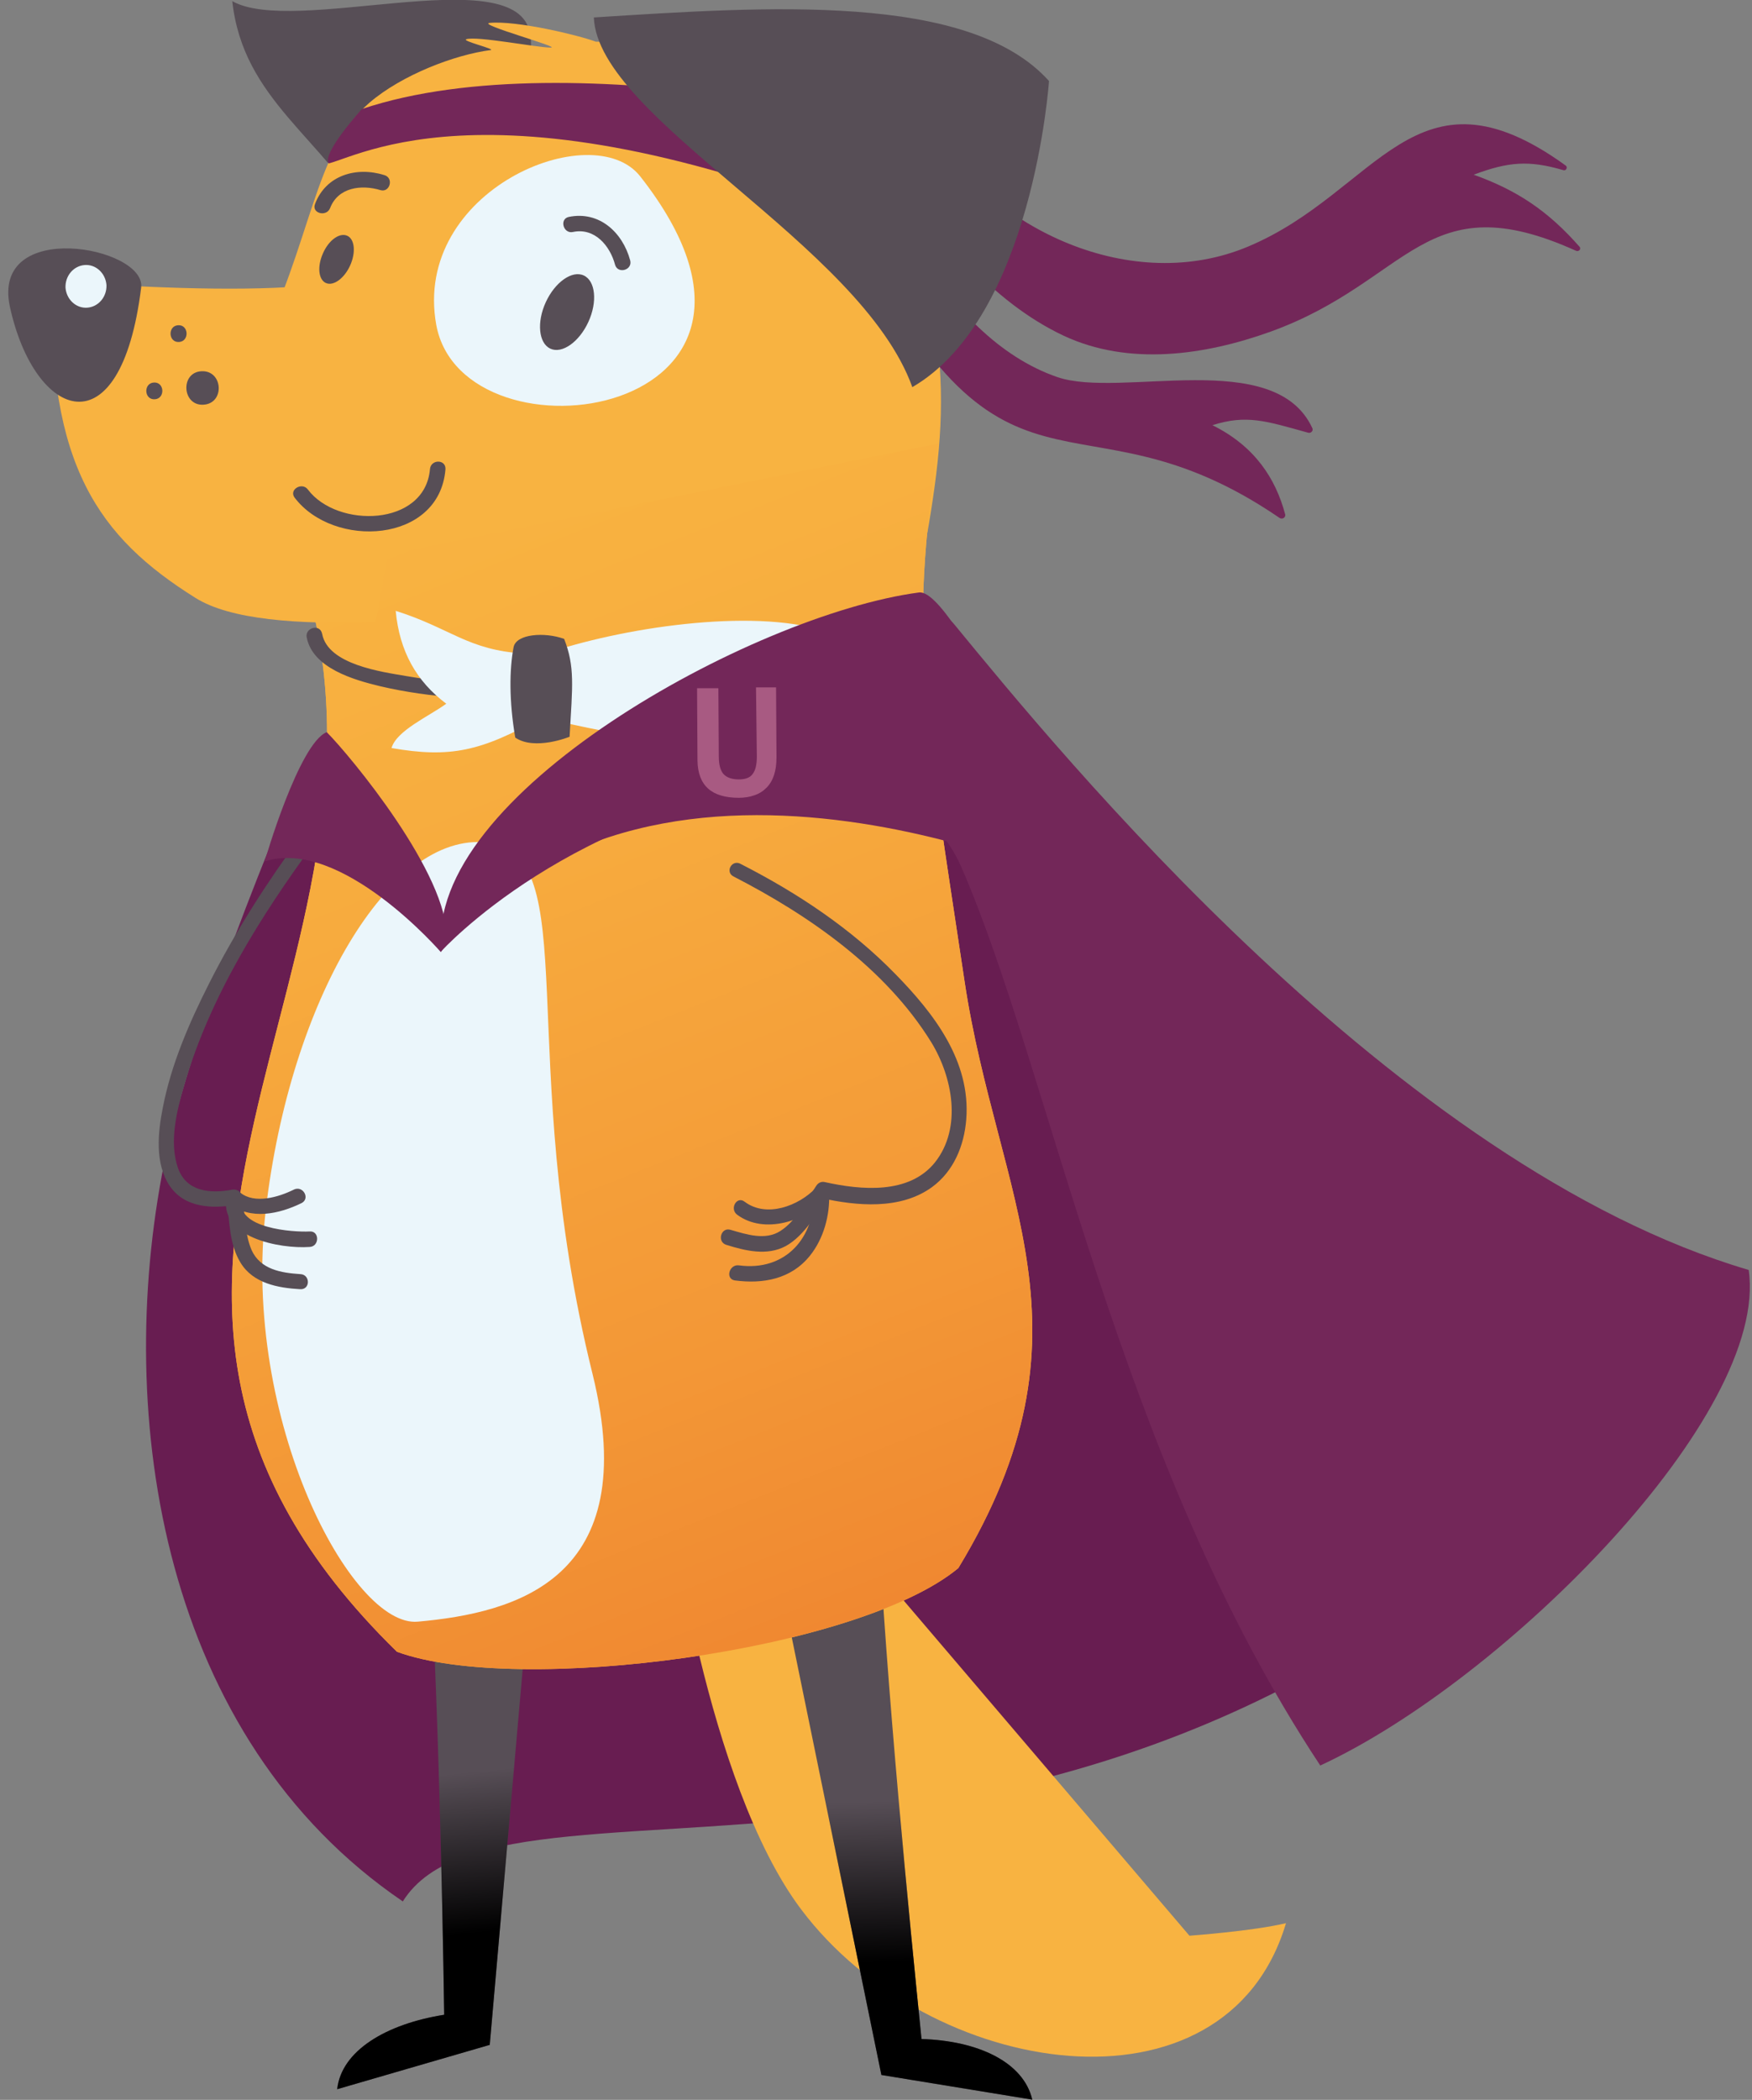 <svg width="192" height="230" viewBox="0 0 192 230" fill="none" xmlns="http://www.w3.org/2000/svg">
<rect x="0" y="0" width="192" height="230" fill="#808080" stroke="none"/>
<path d="M94.209 10.019C95.4 19.41 103.095 36.907 115.875 41.305C122.838 43.687 139.694 37.961 143.817 46.893C143.954 47.168 143.679 47.488 143.359 47.397C138.732 46.114 136.625 45.381 132.869 46.572C137.495 48.863 139.786 52.39 140.839 56.329C140.931 56.65 140.564 56.924 140.244 56.741C117.616 41.259 109.966 59.444 92.835 23.395" fill="#732759"/>
<path d="M182.247 151.467C142.305 136.764 101.034 68.559 101.034 68.559L33.562 83.171C33.562 83.171 21.149 111.616 17.989 127.419C12.4 155.361 17.851 190.402 44.144 208.266C55.687 189.806 123.937 219.305 182.247 151.467Z" fill="#681D51"/>
<path d="M73.413 164.384C73.413 164.384 77.353 195.257 87.796 209.136C101.813 227.779 134.335 232.772 140.931 210.648C137.312 211.518 130.35 212.022 130.35 212.022L82.254 155.635" fill="#F8B341"/>
<path d="M96.179 165.484C97.095 184.218 99.706 210.785 100.988 223.336C107.172 223.519 112.165 225.855 113.127 229.978L96.591 227.275L83.674 164.247" fill="#574E56"/>
<path d="M96.179 165.484C97.095 184.218 99.706 210.785 100.988 223.336C107.172 223.519 112.165 225.855 113.127 229.978L96.591 227.275L83.674 164.247" fill="url(#paint0_linear_28_77)"/>
<path d="M46.617 162.598C47.946 181.332 48.495 208.037 48.678 220.679C42.311 221.687 37.41 224.619 36.952 228.833L53.671 223.977L59.305 159.758" fill="#574E56"/>
<path d="M46.617 162.598C47.946 181.332 48.495 208.037 48.678 220.679C42.311 221.687 37.41 224.619 36.952 228.833L53.671 223.977L59.305 159.758" fill="url(#paint1_linear_28_77)"/>
<path d="M57.977 3.24C55.87 -4.18 32.143 3.927 25.455 0.125C26.646 10.981 35.349 14.966 40.891 24.677C40.891 24.723 60.45 11.806 57.977 3.24Z" fill="#574E56"/>
<path d="M28.203 38.282C34.112 26.738 34.387 16.524 40.479 11.256C44.052 8.187 49.869 5.989 53.763 5.485C54.404 5.393 50.511 4.477 51.106 4.294C52.297 3.927 58.847 5.21 60.313 5.21C61.779 5.256 52.16 2.645 53.671 2.507C56.603 2.232 63.336 3.836 65.306 4.569C73.642 4.431 86.102 9.47 92.331 13.684C101.63 20.005 103.095 39.931 102.5 35.854C104.836 50.878 100.026 62.192 97.232 84.362C94.759 104.15 86.697 125.953 88.758 141.298L46.068 81.522L28.203 38.282Z" fill="#F8B341"/>
<path d="M33.15 62.65C46.8 105.707 2.002 140.382 43.502 180.92C56.74 185.776 94.026 180.874 105.019 171.759C120.822 145.741 109.279 131.267 105.706 107.494C101.263 77.903 99.568 70.345 102.821 48.588" fill="#F8B341"/>
<path d="M33.15 62.65C46.8 105.707 2.002 140.382 43.502 180.92C56.74 185.776 94.026 180.874 105.019 171.759C120.822 145.741 109.279 131.267 105.706 107.494C101.263 77.903 99.568 70.345 102.821 48.588" fill="url(#paint2_linear_28_77)"/>
<path d="M49.091 24.357C46.113 33.243 24.31 31.915 5.713 30.861C5.163 50.924 10.797 58.848 21.424 65.49C25.226 67.872 32.555 68.422 41.166 68.147" fill="#F8B341"/>
<path d="M15.469 31.502C13.225 49.641 3.789 45.977 1.086 33.609C-1.021 23.853 16.019 27.013 15.469 31.502Z" fill="#574E56"/>
<path d="M70.161 19.318C91.003 45.839 50.74 51.565 47.808 35.579C45.151 20.83 64.939 12.676 70.161 19.318Z" fill="#EBF6FB"/>
<path d="M33.608 69.796C34.25 73.185 38.784 74.468 41.624 75.155C47.258 76.483 53.167 76.712 58.939 76.667C65.764 76.667 72.543 76.163 79.322 75.292C84.865 74.559 90.545 73.643 95.812 71.765C98.194 70.895 103.279 68.971 101.721 65.536C101.263 64.528 99.797 65.398 100.255 66.406C101.034 68.147 96.316 69.842 95.034 70.254C90.178 71.949 85.048 72.819 79.964 73.552C68.421 75.155 56.053 76.025 44.556 74.056C41.899 73.598 35.944 72.819 35.303 69.429C35.074 68.284 33.425 68.742 33.608 69.796Z" fill="#574E56"/>
<path d="M59.397 78.545C52.709 82.347 49.274 83.034 42.907 81.934C43.456 80.01 47.029 78.453 48.907 77.079C45.655 74.651 43.777 71.353 43.365 66.91C49.365 68.788 51.243 71.216 57.427 71.582L58.939 71.903C66.772 69.017 81.154 66.635 89.537 68.88C86.926 70.025 83.949 72.865 83.674 73.185C83.17 73.735 84.682 72.956 91.14 76.85C84.636 77.445 82.162 78.224 81.521 78.911C84.269 80.56 84.636 80.927 88.071 82.117C80.742 82.576 67.092 80.606 59.763 78.636" fill="#EBF6FB"/>
<path d="M64.481 35.258C65.489 33.06 65.26 30.769 63.977 30.174C62.695 29.578 60.817 30.907 59.809 33.105C58.801 35.304 59.03 37.594 60.313 38.19C61.596 38.785 63.474 37.457 64.481 35.258Z" fill="#574E56"/>
<path d="M38.372 29.075C39.013 27.655 38.876 26.189 38.051 25.822C37.227 25.456 36.036 26.28 35.395 27.746C34.754 29.166 34.891 30.632 35.715 30.998C36.54 31.365 37.731 30.494 38.372 29.075Z" fill="#574E56"/>
<path d="M62.42 80.698C62.741 75.063 63.016 73.048 61.825 69.979C59.672 69.2 56.557 69.429 56.282 70.895C55.824 73.323 55.778 76.758 56.465 80.789C58.618 82.255 62.42 80.698 62.42 80.698Z" fill="#574E56"/>
<path d="M69.062 28.525C68.237 25.456 65.672 23.074 62.328 23.761C61.275 23.99 61.733 25.639 62.786 25.41C65.168 24.906 66.863 26.922 67.413 29.029C67.734 30.037 69.337 29.578 69.062 28.525Z" fill="#574E56"/>
<path d="M42.128 19.181C39.059 18.219 35.715 19.181 34.524 22.341C34.112 23.349 35.761 23.807 36.173 22.799C37.044 20.509 39.609 20.188 41.716 20.83C42.724 21.104 43.182 19.501 42.128 19.181Z" fill="#574E56"/>
<path d="M91.552 20.646C90.453 21.104 91.14 22.799 92.24 22.341C93.339 21.929 92.606 20.188 91.552 20.646Z" fill="#F8B341"/>
<path d="M96.087 23.212C94.988 23.669 95.675 25.364 96.774 24.906C97.874 24.448 97.186 22.753 96.087 23.212Z" fill="#F8B341"/>
<path d="M19.5 35.625C20.691 35.533 20.783 37.365 19.638 37.457C18.447 37.549 18.355 35.716 19.5 35.625Z" fill="#574E56"/>
<path d="M22.065 40.663C24.447 40.526 24.676 44.19 22.294 44.328C19.958 44.465 19.729 40.801 22.065 40.663Z" fill="#574E56"/>
<path d="M16.843 41.9C18.034 41.809 18.126 43.641 16.981 43.732C15.79 43.824 15.698 41.992 16.843 41.9Z" fill="#574E56"/>
<path d="M9.56 33.701C10.797 33.609 11.713 32.51 11.668 31.227C11.576 29.945 10.522 28.937 9.286 29.029C8.049 29.12 7.133 30.22 7.179 31.502C7.27 32.785 8.324 33.792 9.56 33.701Z" fill="#EBF6FB"/>
<path d="M29.119 132.595C26.463 155.59 38.555 178.309 45.793 177.622C56.511 176.66 70.482 172.996 64.939 150.505C56.282 115.601 64.115 93.523 53.396 92.286C42.678 91.049 31.776 109.601 29.119 132.595Z" fill="#EBF6FB"/>
<path d="M47.121 51.382C46.571 57.703 36.952 57.886 33.746 53.626C33.105 52.756 31.639 53.626 32.28 54.497C36.54 60.131 48.129 59.535 48.816 51.428C48.907 50.283 47.213 50.283 47.121 51.382Z" fill="#574E56"/>
<path d="M33.059 91.462C29.257 96.638 25.776 102.043 22.89 107.769C20.737 112.028 18.767 116.563 17.851 121.281C17.302 124.03 16.935 127.465 18.63 129.938C20.279 132.32 23.302 132.412 25.913 131.954C25.547 131.587 25.226 131.267 24.86 130.9C23.806 135.573 30.723 136.809 33.929 136.58C35.028 136.534 35.028 134.794 33.929 134.885C32.143 134.977 25.776 134.565 26.509 131.358C26.646 130.717 26.096 130.213 25.455 130.305C23.027 130.763 20.416 130.534 19.5 127.923C18.492 125.037 19.409 121.51 20.233 118.716C23.027 109.143 28.616 100.256 34.479 92.286C35.166 91.462 33.7 90.591 33.059 91.462Z" fill="#574E56"/>
<path d="M32.921 139.558C30.814 139.42 28.524 139.054 27.562 136.901C26.829 135.16 26.829 133.099 26.6 131.221C26.096 131.404 25.638 131.633 25.134 131.817C27.425 133.695 30.631 132.962 33.059 131.771C34.021 131.267 33.196 129.801 32.188 130.305C30.539 131.129 27.883 131.908 26.325 130.626C25.821 130.213 24.768 130.397 24.86 131.221C25.134 133.557 25.088 136.26 26.371 138.321C27.745 140.565 30.448 141.069 32.875 141.207C34.021 141.298 34.021 139.603 32.921 139.558Z" fill="#574E56"/>
<path d="M80.376 95.996C88.667 100.256 97.049 106.074 102.042 114.136C104.378 117.937 105.477 123.526 102.454 127.328C99.614 130.855 94.347 130.351 90.407 129.48C90.041 129.389 89.674 129.526 89.445 129.893C88.346 131.542 87.247 133.74 85.506 134.84C83.857 135.893 81.796 135.206 80.055 134.702C79.002 134.382 78.544 136.031 79.597 136.351C81.658 136.993 84.04 137.588 86.102 136.489C88.254 135.298 89.583 132.733 90.911 130.809C90.591 130.946 90.27 131.084 89.949 131.221C93.888 132.091 98.652 132.549 102.133 130.03C104.515 128.289 105.661 125.495 105.89 122.61C106.393 116.243 102.363 111.021 98.148 106.715C93.293 101.722 87.43 97.829 81.246 94.668C80.238 94.027 79.414 95.493 80.376 95.996Z" fill="#574E56"/>
<path d="M80.788 133.053C83.766 135.252 88.3 133.74 90.636 131.267C90.132 131.084 89.674 130.855 89.171 130.671C89.354 135.573 86.056 139.283 80.971 138.596C79.918 138.458 79.46 140.062 80.513 140.245C83.628 140.657 86.697 140.107 88.758 137.542C90.27 135.664 90.957 133.099 90.865 130.717C90.82 130.03 89.949 129.572 89.4 130.122C87.522 132.091 83.995 133.42 81.613 131.633C80.742 130.946 79.918 132.412 80.788 133.053Z" fill="#574E56"/>
<path d="M48.312 104.242C48.312 104.242 62.557 88.393 88.896 85.415C95.858 84.637 102.5 88.53 105.34 94.943C115.142 117.388 122.471 159.804 144.687 193.379C164.887 184.035 193.928 154.948 191.638 139.1C153.023 127.74 116.013 82.301 104.607 68.422C103.004 66.452 100.164 65.765 97.782 66.773C86.147 71.49 53.076 86.515 48.312 104.242Z" fill="#732759"/>
<path d="M119.402 97.6C119.402 97.6 104.973 64.345 100.714 64.894C82.391 67.322 46.388 87.248 48.404 104.104C72.451 75.109 119.402 97.6 119.402 97.6Z" fill="#732759"/>
<path d="M35.807 80.194C38.326 82.713 49.228 95.813 48.953 102.867C48.999 103.28 48.312 104.287 48.312 104.287C48.312 104.287 37.41 91.691 29.028 94.347C28.982 94.302 32.784 81.385 35.807 80.194Z" fill="#732759"/>
<path d="M82.849 75.292H85.048L85.094 82.942C85.094 83.721 85.002 84.362 84.819 84.912C84.636 85.461 84.361 85.919 83.995 86.286C83.628 86.652 83.216 86.927 82.666 87.11C82.162 87.293 81.567 87.385 80.971 87.385C77.994 87.385 76.482 86.057 76.437 83.308L76.391 75.384H78.727L78.773 82.85C78.773 83.308 78.819 83.721 78.91 84.041C79.002 84.362 79.139 84.637 79.322 84.82C79.505 85.003 79.735 85.141 80.009 85.232C80.284 85.324 80.605 85.37 80.971 85.37C81.658 85.37 82.208 85.186 82.483 84.774C82.803 84.362 82.941 83.721 82.941 82.85L82.849 75.292Z" fill="#A85A82"/>
<path d="M39.655 11.943C39.655 11.943 35.212 16.845 36.036 17.898C40.113 16.845 57.198 7.042 105.157 28.754C105.157 28.754 106.897 16.845 105.386 15.791C103.828 14.737 63.016 4.111 39.655 11.943Z" fill="#732759"/>
<path d="M101.63 13.592C108.775 25.41 124.212 32.281 136.763 27.013C151.008 21.059 155.039 6.172 171.575 18.127C171.85 18.31 171.621 18.768 171.3 18.631C167.544 17.532 165.299 17.715 161.498 19.135C166.353 20.875 169.697 23.166 173.086 27.013C173.315 27.242 173.041 27.609 172.72 27.471C156.092 19.959 154.581 30.769 139.282 36.312C132.045 38.923 123.708 40.114 116.562 36.77C108.775 33.105 102.546 25.685 97.186 17.302" fill="#732759"/>
<path d="M114.959 8.874C106.21 -0.882 83.949 0.721 65.077 1.912C65.535 13.043 94.347 26.738 99.981 42.404C113.218 34.709 114.959 8.874 114.959 8.874Z" fill="#574E56"/>
<defs>
<linearGradient id="paint0_linear_28_77" x1="98.404" y1="197.233" x2="98.925" y2="214.854" gradientUnits="userSpaceOnUse">
<stop stop-opacity="0"/>
<stop offset="1"/>
</linearGradient>
<linearGradient id="paint1_linear_28_77" x1="48.138" y1="194.394" x2="49.844" y2="211.943" gradientUnits="userSpaceOnUse">
<stop stop-opacity="0"/>
<stop offset="1"/>
</linearGradient>
<linearGradient id="paint2_linear_28_77" x1="47.045" y1="56.879" x2="94.565" y2="176.864" gradientUnits="userSpaceOnUse">
<stop stop-color="#F8B341"/>
<stop offset="0.298" stop-color="#F7AB3E"/>
<stop offset="0.749" stop-color="#F39736"/>
<stop offset="1" stop-color="#F08831"/>
</linearGradient>
</defs>
</svg>
